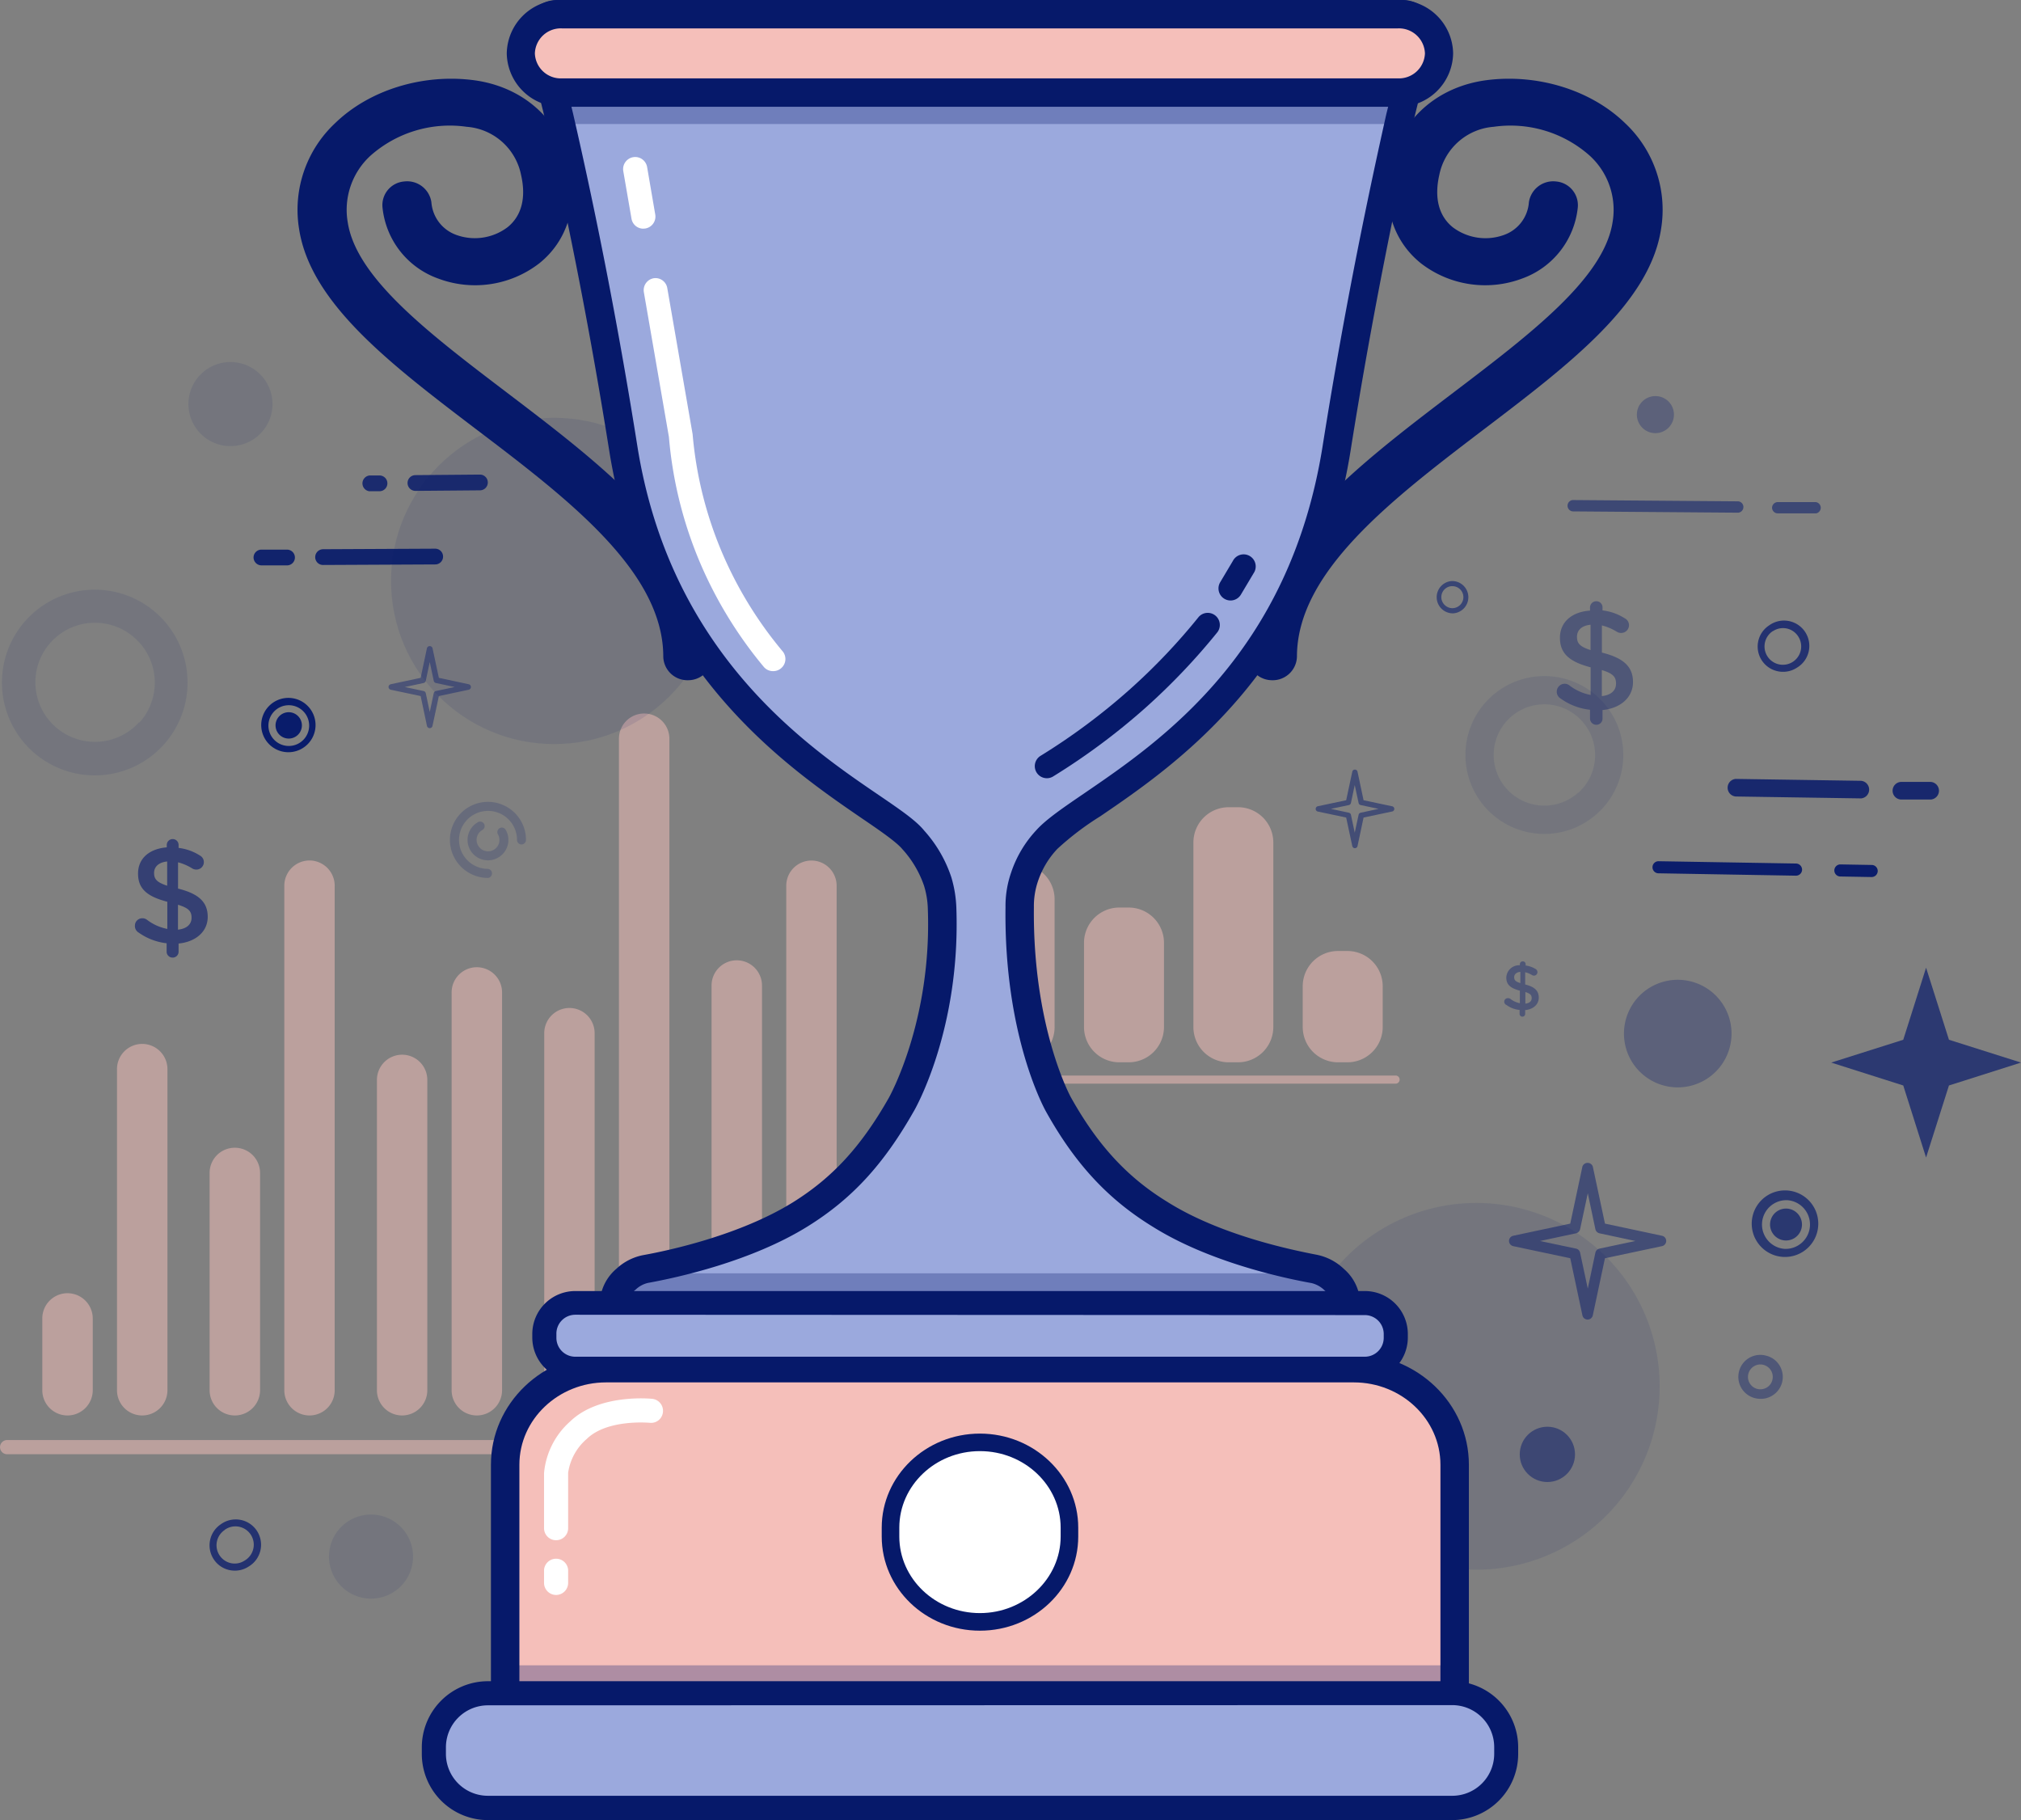 <svg id="Layer_1" data-name="Layer 1" xmlns="http://www.w3.org/2000/svg" viewBox="0 0 297.63 268"><rect x="0" y="0" width="297.63" height="268" fill="#808080" stroke="none"/><defs><style>.cls-1{opacity:0.5;}.cls-2{fill:#f5bfba;}.cls-3{opacity:0.1;}.cls-4{fill:#06196a;}.cls-5{opacity:0.69;}.cls-6{fill:#9ba9dd;}.cls-7{opacity:0.76;}.cls-8{opacity:0.58;}.cls-9{opacity:0.85;}.cls-10{opacity:0.55;}.cls-11{opacity:0.96;}.cls-12{opacity:0.4;}.cls-13{opacity:0.3;}.cls-14{opacity:0.7;}.cls-15{opacity:0.43;}.cls-16{opacity:0.2;}.cls-17{opacity:0.98;}.cls-18{opacity:0.91;}.cls-19{opacity:0.83;}.cls-20{opacity:0.62;}.cls-21{fill:#fff;}</style></defs><g class="cls-1"><path class="cls-2" d="M150.12,156h-1.39a5.19,5.19,0,0,1-5.19-5.2V132a5.19,5.19,0,0,1,5.19-5.2h1.39a5.19,5.19,0,0,1,5.19,5.2v18.78A5.19,5.19,0,0,1,150.12,156Z" transform="translate(0 0.42)"/><path class="cls-2" d="M166.22,156h-1.38a5.2,5.2,0,0,1-5.2-5.2V138.41a5.2,5.2,0,0,1,5.2-5.2h1.38a5.2,5.2,0,0,1,5.2,5.2v12.37A5.2,5.2,0,0,1,166.22,156Z" transform="translate(0 0.42)"/><path class="cls-2" d="M182.32,156h-1.38a5.19,5.19,0,0,1-5.19-5.2V123.63a5.19,5.19,0,0,1,5.19-5.19h1.38a5.19,5.19,0,0,1,5.2,5.19v27.15A5.2,5.2,0,0,1,182.32,156Z" transform="translate(0 0.42)"/><path class="cls-2" d="M198.43,156h-1.38a5.2,5.2,0,0,1-5.2-5.2v-6a5.19,5.19,0,0,1,5.2-5.19h1.38a5.19,5.19,0,0,1,5.2,5.19v6A5.2,5.2,0,0,1,198.43,156Z" transform="translate(0 0.42)"/><path class="cls-2" d="M205.6,159.14h-64a.6.6,0,0,1,0-1.19h64a.6.6,0,0,1,0,1.19Z" transform="translate(0 0.42)"/></g><g class="cls-3"><path class="cls-4" d="M236.09,103a11.62,11.62,0,1,0-.91,16.41A11.6,11.6,0,0,0,236.09,103Zm-3.69,13.31a7.46,7.46,0,1,1,.59-10.54A7.46,7.46,0,0,1,232.4,116.35Z" transform="translate(0 0.42)"/></g><g class="cls-3"><path class="cls-4" d="M221.22,230.44a27,27,0,1,1,22.93-30.5A27,27,0,0,1,221.22,230.44Z" transform="translate(0 0.42)"/></g><g class="cls-5"><polygon class="cls-6" points="276.61 156.46 281.96 154.77 283.65 149.42 285.35 154.77 290.7 156.46 285.35 158.16 283.65 163.51 281.96 158.16 276.61 156.46"/><polygon class="cls-4" points="283.65 170.44 280.29 159.83 269.68 156.46 280.29 153.1 283.65 142.49 287.02 153.1 297.63 156.46 287.02 159.83 283.65 170.44"/><path class="cls-4" d="M283.66,163.88a.78.78,0,0,1-.75-.55l-1.58-5-5-1.58a.78.78,0,0,1-.55-.75.77.77,0,0,1,.55-.74l5-1.58,1.58-5a.81.81,0,0,1,1.49,0l1.58,5,5,1.58a.77.77,0,0,1,.55.74.78.78,0,0,1-.55.75l-5,1.58-1.58,5A.77.77,0,0,1,283.66,163.88ZM279.2,156l3,1a.81.81,0,0,1,.51.51l1,3,.94-3a.8.8,0,0,1,.52-.51l3-1-3-.95a.76.76,0,0,1-.52-.51l-.94-3-1,3a.79.79,0,0,1-.51.51Z" transform="translate(0 0.42)"/></g><g class="cls-1"><path class="cls-4" d="M233.8,193.88a.78.78,0,0,1-.76-.62l-1.79-8.41-8.4-1.78a.79.79,0,0,1-.62-.76.78.78,0,0,1,.62-.77l8.4-1.79,1.79-8.4a.81.81,0,0,1,1.53,0l1.79,8.4,8.4,1.79a.78.78,0,0,1,.62.77.79.79,0,0,1-.62.76l-8.4,1.78-1.79,8.41A.78.78,0,0,1,233.8,193.88Zm-7-11.57,5.29,1.12a.78.78,0,0,1,.61.6l1.13,5.29,1.12-5.29a.78.78,0,0,1,.61-.6l5.29-1.12-5.29-1.13a.81.81,0,0,1-.61-.61l-1.12-5.29-1.13,5.29a.81.81,0,0,1-.61.61Z" transform="translate(0 0.42)"/></g><g class="cls-1"><path class="cls-4" d="M199.53,124.47a.39.39,0,0,1-.38-.31l-.9-4.2-4.2-.89a.4.4,0,0,1,0-.77l4.2-.89.9-4.2a.38.38,0,0,1,.38-.31h0a.39.39,0,0,1,.39.31l.89,4.2,4.2.89a.39.39,0,0,1,0,.77l-4.2.89-.89,4.2A.4.4,0,0,1,199.53,124.47ZM196,118.68l2.65.57a.39.39,0,0,1,.3.3l.56,2.64.57-2.64a.39.39,0,0,1,.3-.3l2.64-.57-2.64-.56a.39.39,0,0,1-.3-.3l-.57-2.65-.56,2.65a.4.4,0,0,1-.3.3Z" transform="translate(0 0.42)"/></g><g class="cls-7"><path class="cls-4" d="M262.56,98.5a3.72,3.72,0,0,1-2-6.85h0a3.73,3.73,0,1,1,4.06,6.25A3.67,3.67,0,0,1,262.56,98.5Zm-1.47-6a2.7,2.7,0,1,0,3.73.79,2.66,2.66,0,0,0-1.7-1.17,2.69,2.69,0,0,0-2,.38Z" transform="translate(0 0.42)"/></g><g class="cls-8"><path class="cls-4" d="M213.87,89.89a2.38,2.38,0,0,1-.11-4.75,2.38,2.38,0,0,1,2.48,2.27A2.38,2.38,0,0,1,214,89.89Zm0-4h-.07a1.61,1.61,0,0,0-1,2.81,1.6,1.6,0,0,0,1.16.43,1.63,1.63,0,0,0,1.55-1.7,1.61,1.61,0,0,0-.53-1.12A1.62,1.62,0,0,0,213.87,85.89Z" transform="translate(0 0.42)"/></g><g class="cls-1"><circle class="cls-4" cx="227.88" cy="214.15" r="4.07"/></g><g class="cls-9"><path class="cls-4" d="M274.08,117.14h0l-18.47-.28a1.3,1.3,0,0,1,0-2.59h0l18.47.28a1.3,1.3,0,0,1,0,2.59Z" transform="translate(0 0.42)"/><path class="cls-4" d="M284.24,117.31h0l-4.22,0a1.3,1.3,0,0,1,0-2.6h0l4.23,0a1.3,1.3,0,0,1,0,2.6Z" transform="translate(0 0.42)"/></g><g class="cls-10"><path class="cls-4" d="M256,75.07h0l-24.4-.19a.84.84,0,0,1,0-1.67h0L256,73.4a.84.84,0,0,1,0,1.67Z" transform="translate(0 0.42)"/><path class="cls-4" d="M267.38,75.17h0l-5.58,0a.84.84,0,0,1-.83-.84.85.85,0,0,1,.85-.82l5.57,0a.84.84,0,0,1,0,1.67Z" transform="translate(0 0.42)"/></g><g class="cls-11"><path class="cls-4" d="M264.51,128.52h0l-20.26-.35a.89.89,0,0,1,0-1.78h0l20.26.34a.91.91,0,0,1,.88.92A.9.9,0,0,1,264.51,128.52Z" transform="translate(0 0.42)"/><path class="cls-4" d="M275.65,128.72h0l-4.62-.08a.89.89,0,0,1,0-1.78h0l4.62.08a.89.89,0,0,1,.88.9A.9.9,0,0,1,275.65,128.72Z" transform="translate(0 0.42)"/></g><g class="cls-12"><path class="cls-4" d="M235.08,88.11A.9.9,0,0,1,236,89v.46a7.76,7.76,0,0,1,3.27,1.16,1.13,1.13,0,0,1,.63,1,1.15,1.15,0,0,1-1.18,1.16,1.18,1.18,0,0,1-.63-.19,7.78,7.78,0,0,0-2.18-.92v4c3.21.8,4.58,2.09,4.58,4.34s-1.81,3.86-4.49,4.12v1.26a.9.9,0,0,1-.91.91.92.92,0,0,1-.93-.91v-1.3a9.08,9.08,0,0,1-4.32-1.65,1.17,1.17,0,0,1,.59-2.18,1.13,1.13,0,0,1,.69.24,7.44,7.44,0,0,0,3.13,1.41V97.84c-3.08-.81-4.52-2-4.52-4.35s1.79-3.82,4.43-4V89A.92.92,0,0,1,235.08,88.11Zm-.84,7.19V91.57c-1.35.13-2,.84-2,1.77S232.61,94.78,234.24,95.3Zm1.66,2.94v3.84c1.36-.15,2.09-.82,2.09-1.84S237.53,98.75,235.9,98.24Z" transform="translate(0 0.42)"/></g><g class="cls-12"><path class="cls-4" d="M224.27,141.14a.4.4,0,0,1,.41.4v.21a3.58,3.58,0,0,1,1.46.51.54.54,0,0,1,.28.46.52.52,0,0,1-.53.52.61.61,0,0,1-.28-.09,3.21,3.21,0,0,0-1-.41v1.8c1.43.36,2,.94,2,1.94s-.81,1.72-2,1.83v.56a.41.41,0,0,1-.41.41.41.41,0,0,1-.41-.41v-.58a3.93,3.93,0,0,1-1.93-.73.52.52,0,0,1,.26-1,.52.52,0,0,1,.31.1,3.3,3.3,0,0,0,1.4.64v-1.85c-1.38-.36-2-.88-2-1.94a1.89,1.89,0,0,1,2-1.8v-.2A.41.41,0,0,1,224.27,141.14Zm-.37,3.2v-1.66c-.61.06-.91.38-.91.79S223.17,144.11,223.9,144.34Zm.74,1.31v1.71c.6-.06.93-.36.93-.81S225.36,145.88,224.64,145.65Z" transform="translate(0 0.42)"/></g><g class="cls-13"><path class="cls-4" d="M255,151.77a7.92,7.92,0,1,1-7.92-7.92A7.92,7.92,0,0,1,255,151.77Z" transform="translate(0 0.42)"/></g><g class="cls-13"><circle class="cls-4" cx="243.79" cy="61.05" r="2.73"/></g><g class="cls-12"><path class="cls-4" d="M259.24,205.55a3.32,3.32,0,0,1-.83-.11h0a3.23,3.23,0,0,1-2.3-3.95,3.23,3.23,0,0,1,4-2.29,3.18,3.18,0,0,1,2,1.5,3.22,3.22,0,0,1-1.17,4.41A3.13,3.13,0,0,1,259.24,205.55Zm0-5.06a1.76,1.76,0,0,0-.91.25,1.83,1.83,0,0,0-.67,2.49,1.83,1.83,0,0,0,1.12.86h0a1.88,1.88,0,0,0,1.39-.19,1.78,1.78,0,0,0,.84-1.11,1.83,1.83,0,0,0-1.77-2.3Z" transform="translate(0 0.42)"/></g><g class="cls-14"><path class="cls-4" d="M263,184.66h-.25a4.9,4.9,0,1,1,.25,0Zm0-8.36a3.59,3.59,0,0,0-.18,7.17h0a3.59,3.59,0,0,0,.37-7.17Z" transform="translate(0 0.42)"/><path class="cls-4" d="M265.33,180.34a2.35,2.35,0,1,1-1.85-2.76A2.35,2.35,0,0,1,265.33,180.34Z" transform="translate(0 0.42)"/></g><g class="cls-7"><path class="cls-4" d="M34.59,230.85a4.13,4.13,0,0,1-.78-.08,3.68,3.68,0,0,1-2.35-1.62A3.73,3.73,0,0,1,32.55,224h0a3.73,3.73,0,1,1,4.06,6.25A3.67,3.67,0,0,1,34.59,230.85Zm-1.48-6a2.7,2.7,0,0,0,.91,4.9,2.65,2.65,0,0,0,2-.38,2.7,2.7,0,1,0-2.94-4.52Z" transform="translate(0 0.42)"/></g><g class="cls-1"><path class="cls-2" d="M9.94,208h0a3.71,3.71,0,0,1-3.71-3.71V193.67A3.71,3.71,0,0,1,9.94,190h0a3.72,3.72,0,0,1,3.72,3.71v10.58A3.72,3.72,0,0,1,9.94,208Z" transform="translate(0 0.42)"/><path class="cls-2" d="M20.94,208h0a3.71,3.71,0,0,1-3.71-3.71V157a3.71,3.71,0,0,1,3.71-3.71h0A3.72,3.72,0,0,1,24.66,157v47.29A3.72,3.72,0,0,1,20.94,208Z" transform="translate(0 0.42)"/><path class="cls-2" d="M34.58,208h0a3.71,3.71,0,0,1-3.71-3.71v-32a3.7,3.7,0,0,1,3.71-3.71h0a3.71,3.71,0,0,1,3.72,3.71v32A3.72,3.72,0,0,1,34.58,208Z" transform="translate(0 0.42)"/><path class="cls-2" d="M45.58,208h0a3.71,3.71,0,0,1-3.71-3.71V130a3.72,3.72,0,0,1,3.71-3.72h0A3.72,3.72,0,0,1,49.29,130v74.26A3.71,3.71,0,0,1,45.58,208Z" transform="translate(0 0.42)"/><path class="cls-2" d="M59.22,208h0a3.71,3.71,0,0,1-3.71-3.71V158.6a3.71,3.71,0,0,1,3.71-3.72h0a3.71,3.71,0,0,1,3.71,3.72v45.65A3.71,3.71,0,0,1,59.22,208Z" transform="translate(0 0.42)"/><path class="cls-2" d="M70.22,208h0a3.71,3.71,0,0,1-3.71-3.71v-58.5A3.71,3.71,0,0,1,70.22,142h0a3.72,3.72,0,0,1,3.72,3.72v58.5A3.72,3.72,0,0,1,70.22,208Z" transform="translate(0 0.42)"/><path class="cls-2" d="M83.86,208h0a3.71,3.71,0,0,1-3.71-3.71V151.71A3.71,3.71,0,0,1,83.86,148h0a3.71,3.71,0,0,1,3.71,3.71v52.54A3.71,3.71,0,0,1,83.86,208Z" transform="translate(0 0.42)"/><path class="cls-2" d="M94.86,208h0a3.71,3.71,0,0,1-3.71-3.71V108.36a3.71,3.71,0,0,1,3.71-3.72h0a3.72,3.72,0,0,1,3.72,3.72v95.89A3.72,3.72,0,0,1,94.86,208Z" transform="translate(0 0.42)"/><path class="cls-2" d="M108.5,208h0a3.71,3.71,0,0,1-3.71-3.71v-59.6a3.71,3.71,0,0,1,3.71-3.71h0a3.72,3.72,0,0,1,3.72,3.71v59.6A3.72,3.72,0,0,1,108.5,208Z" transform="translate(0 0.42)"/><path class="cls-2" d="M119.5,208h0a3.71,3.71,0,0,1-3.71-3.71V130a3.71,3.71,0,0,1,3.71-3.71h0a3.71,3.71,0,0,1,3.71,3.71v74.28A3.71,3.71,0,0,1,119.5,208Z" transform="translate(0 0.42)"/><path class="cls-2" d="M128.4,213.71H1.05a1,1,0,1,1,0-2.09H128.4a1,1,0,0,1,0,2.09Z" transform="translate(0 0.42)"/></g><g class="cls-3"><path class="cls-4" d="M53.78,234.91a6.19,6.19,0,1,0-5.27-7A6.2,6.2,0,0,0,53.78,234.91Z" transform="translate(0 0.42)"/></g><g class="cls-3"><circle class="cls-4" cx="81.61" cy="85.54" r="24.02"/></g><g class="cls-3"><path class="cls-4" d="M33.08,65.21a6.19,6.19,0,1,0-5.27-7A6.2,6.2,0,0,0,33.08,65.21Z" transform="translate(0 0.42)"/></g><g class="cls-3"><path class="cls-4" d="M23.08,89.9a13.67,13.67,0,1,0,1.07,19.29A13.69,13.69,0,0,0,23.08,89.9Zm-2.57,16a8.77,8.77,0,1,1-.69-12.4A8.78,8.78,0,0,1,20.51,106Z" transform="translate(0 0.42)"/></g><g class="cls-15"><path class="cls-4" d="M63.29,106.8h0a.43.43,0,0,1-.41-.33l-.93-4.4-4.4-.93a.43.43,0,0,1-.33-.41.42.42,0,0,1,.33-.4l4.4-.94L62.88,95a.43.43,0,0,1,.81,0l.94,4.39,4.39.94a.41.41,0,0,1,.33.4.42.42,0,0,1-.33.41l-4.39.93-.94,4.4A.42.42,0,0,1,63.29,106.8Zm-3.68-6.06,2.77.59a.42.42,0,0,1,.32.31l.59,2.78.59-2.78a.39.39,0,0,1,.32-.31l2.77-.59-2.77-.59a.42.42,0,0,1-.32-.32l-.59-2.77-.59,2.77a.43.43,0,0,1-.32.32Z" transform="translate(0 0.42)"/></g><g class="cls-16"><path class="cls-4" d="M71.86,128.85a5.6,5.6,0,1,1,5.6-5.59.66.66,0,0,1-1.32,0,4.27,4.27,0,1,0-4.27,4.26.67.67,0,0,1,0,1.33Z" transform="translate(0 0.42)"/><path class="cls-4" d="M71.87,126.26a3.22,3.22,0,0,1-.81-.11,3,3,0,0,1-.67-5.51.66.66,0,1,1,.65,1.15,1.67,1.67,0,0,0-.63,2.29,1.68,1.68,0,0,0,3.08-.37,1.68,1.68,0,0,0-.16-1.28.67.67,0,0,1,.25-.91.66.66,0,0,1,.9.26,2.93,2.93,0,0,1,.28,2.28,3,3,0,0,1-1.42,1.81A2.94,2.94,0,0,1,71.87,126.26Z" transform="translate(0 0.42)"/></g><g class="cls-17"><path class="cls-4" d="M42.53,110.34a4,4,0,1,1,3.94-4A4,4,0,0,1,42.53,110.34Zm0-6.92a3,3,0,1,0,3,3A3,3,0,0,0,42.53,103.42Z" transform="translate(0 0.42)"/><path class="cls-4" d="M42.8,108.31a1.94,1.94,0,1,0-2.2-1.64A1.94,1.94,0,0,0,42.8,108.31Z" transform="translate(0 0.42)"/></g><g class="cls-18"><path class="cls-4" d="M47.58,82.77a1.15,1.15,0,0,1-1.16-1.15,1.17,1.17,0,0,1,1.15-1.17l16.52-.08h0a1.16,1.16,0,0,1,1.16,1.16,1.15,1.15,0,0,1-1.15,1.16l-16.51.08Z" transform="translate(0 0.42)"/><path class="cls-4" d="M38.51,82.83a1.18,1.18,0,0,1-1.17-1.16,1.16,1.16,0,0,1,1.16-1.16h3.77a1.16,1.16,0,1,1,0,2.32Z" transform="translate(0 0.42)"/></g><g class="cls-19"><path class="cls-4" d="M61.18,71.86a1.16,1.16,0,1,1,0-2.32l9.5-.08h0a1.16,1.16,0,0,1,0,2.32l-9.51.08Z" transform="translate(0 0.42)"/><path class="cls-4" d="M54.44,71.92a1.17,1.17,0,0,1,0-2.33h1.45a1.16,1.16,0,0,1,0,2.32l-1.44,0Z" transform="translate(0 0.42)"/></g><g class="cls-20"><path class="cls-4" d="M25.43,123.13a.86.86,0,0,1,.87.86v.44a7.43,7.43,0,0,1,3.12,1.11,1.1,1.1,0,0,1-.53,2.08,1.16,1.16,0,0,1-.6-.18,7.48,7.48,0,0,0-2.07-.89v3.87c3.06.76,4.37,2,4.37,4.16s-1.74,3.68-4.29,3.93v1.21a.86.86,0,0,1-.87.86.87.87,0,0,1-.89-.86v-1.25a8.79,8.79,0,0,1-4.13-1.58,1.1,1.1,0,0,1-.54-1,1.08,1.08,0,0,1,1.1-1.1,1.06,1.06,0,0,1,.67.22,7.18,7.18,0,0,0,3,1.35v-4c-2.94-.77-4.31-1.88-4.31-4.15s1.71-3.66,4.23-3.86V124A.87.87,0,0,1,25.43,123.13ZM24.62,130v-3.57c-1.29.12-1.93.81-1.93,1.69S23.07,129.49,24.62,130Zm1.59,2.8v3.67c1.3-.14,2-.79,2-1.76S27.77,133.28,26.21,132.8Z" transform="translate(0 0.42)"/></g><path class="cls-4" d="M187.32,99.74A3.57,3.57,0,0,0,191,96.27c0-12.53,14.05-23.21,27.62-33.54,12.51-9.51,24.31-18.49,26-29.41a17.49,17.49,0,0,0-5.31-15.62c-5-4.85-12.83-7.28-20.35-6.32-7.24.93-12.68,5.73-14.16,12.51-1.3,5.89.33,11.16,4.47,14.47a15.47,15.47,0,0,0,14.9,2.23,12.47,12.47,0,0,0,8.19-10.47,3.51,3.51,0,0,0-3.2-3.82,3.62,3.62,0,0,0-4,3.05,5.53,5.53,0,0,1-3.66,4.82,8,8,0,0,1-7.53-1.11c-2.08-1.66-2.78-4.34-2-7.75a8.85,8.85,0,0,1,8-7.06,17.56,17.56,0,0,1,14.2,4.3,10.8,10.8,0,0,1,3.31,9.76c-1.28,8.22-12,16.38-23.34,25-14.93,11.35-30.37,23.08-30.37,38.95A3.57,3.57,0,0,0,187.32,99.74Z" transform="translate(0 0.42)"/><path class="cls-4" d="M101.31,99.74a3.56,3.56,0,0,1-3.63-3.47c0-12.53-14-23.21-27.63-33.54-12.5-9.51-24.31-18.49-26-29.41A17.47,17.47,0,0,1,49.37,17.7c5-4.85,12.82-7.28,20.34-6.32,7.25.93,12.68,5.73,14.18,12.51,1.28,5.89-.34,11.16-4.48,14.47a15.45,15.45,0,0,1-14.89,2.23,12.44,12.44,0,0,1-8.19-10.47,3.49,3.49,0,0,1,3.2-3.82,3.61,3.61,0,0,1,4,3.05,5.55,5.55,0,0,0,3.67,4.82,8,8,0,0,0,7.53-1.12c2.07-1.65,2.79-4.33,2-7.74a8.84,8.84,0,0,0-8-7.06,17.6,17.6,0,0,0-14.22,4.3,10.82,10.82,0,0,0-3.3,9.76c1.27,8.22,12,16.38,23.34,25,14.93,11.35,30.36,23.08,30.36,38.95A3.57,3.57,0,0,1,101.31,99.74Z" transform="translate(0 0.42)"/><path class="cls-6" d="M209.18,5a8.33,8.33,0,0,1-.35,1.22c-.64,2.57-1.49,6.09-2.63,10.62-2.48,11.1-6,27.81-9.37,48.86-6.4,39.79-36.72,50.82-42.68,57.51a15.09,15.09,0,0,0-3.27,5.49,13.12,13.12,0,0,0-.71,4.46c-.21,18.61,5.75,29.1,5.75,29.1,3.41,6.09,7.74,11.71,14.92,16.11,7.52,4.73,17.47,7.1,22.72,8.05a6,6,0,0,1,2.91,1.56,4.79,4.79,0,0,1,1.56,2.43l1.71,6.23H88.88l1.71-6.23A4.79,4.79,0,0,1,92.15,188a6,6,0,0,1,2.91-1.56c5.25-1,15.2-3.32,22.8-8.05,7-4.34,11.22-9.75,14.84-16.11,0,0,6.67-11.57,6-29a16,16,0,0,0-.64-3.92,17.68,17.68,0,0,0-3.62-6.17c-4.77-5.88-36.29-17.72-42.68-57.51-3.34-21-6.89-37.76-9.45-48.86-1.07-4.53-2-8-2.56-10.62A8.33,8.33,0,0,1,79.44,5a2.6,2.6,0,0,1,2.77-3.32h124.2C208.47,1.69,209.68,3.18,209.18,5Z" transform="translate(0 0.42)"/><path class="cls-4" d="M202.48,198.74H86.14l2.43-8.87a6.89,6.89,0,0,1,2.21-3.47,8,8,0,0,1,3.89-2c4.08-.73,14.37-3,22.08-7.77,5.85-3.64,10.07-8.23,14.13-15.37.07-.12,6.37-11.33,5.76-27.84a12.62,12.62,0,0,0-.56-3.42,15.39,15.39,0,0,0-3.22-5.42c-.84-1-3.14-2.61-5.81-4.42C115.81,112.46,94.89,98.19,89.73,66,87.08,49.34,83.91,33,80.31,17.32c-.49-2.1-1-4-1.37-5.66-.48-1.94-.89-3.6-1.19-5a7.07,7.07,0,0,1-.37-1.3,4.5,4.5,0,0,1,.78-3.9,5,5,0,0,1,4-1.88h124.2a5,5,0,0,1,4.07,1.87,4.66,4.66,0,0,1,.72,4.09,8.49,8.49,0,0,1-.4,1.36l-2.57,10.44C205.86,28,202.29,44.62,198.89,66c-5.16,32.17-25.78,46.23-36.86,53.78a41.89,41.89,0,0,0-6.32,4.8,12.89,12.89,0,0,0-2.83,4.7,11.36,11.36,0,0,0-.62,3.86c-.2,17.76,5.43,28,5.48,28.07,3.92,7,8.29,11.74,14.19,15.35,7.66,4.82,17.94,7,22,7.78a8.08,8.08,0,0,1,4,2.1,6.87,6.87,0,0,1,2.16,3.46ZM91.62,194.55H197L196,191a2.94,2.94,0,0,0-.92-1.41,4.13,4.13,0,0,0-1.92-1.08c-4.3-.77-15.2-3.14-23.46-8.34-6.51-4-11.34-9.19-15.62-16.85-.25-.44-6.24-11.19-6-30.15a15,15,0,0,1,.83-5.12,17,17,0,0,1,3.68-6.2c1.44-1.61,3.94-3.31,7.09-5.46,11.29-7.71,30.2-20.6,35.08-51,3.42-21.54,7-38.27,9.4-49L206.8,5.72a8,8,0,0,0,.32-1.06c.07-.3.12-.53,0-.65a1,1,0,0,0-.74-.22H82.21a1,1,0,0,0-.73.23.52.52,0,0,0,0,.44,7.34,7.34,0,0,0,.3,1.07c.37,1.61.77,3.23,1.24,5.13.42,1.69.89,3.59,1.39,5.71,3.62,15.73,6.81,32.22,9.47,49,4.88,30.37,24.83,44,35.55,51.29,3.18,2.17,5.48,3.74,6.69,5.24a19.29,19.29,0,0,1,4,6.91,17.85,17.85,0,0,1,.72,4.41c.65,17.79-6,29.59-6.32,30.08-4.42,7.77-9.07,12.81-15.54,16.84-8.33,5.19-19.24,7.56-23.54,8.34a3.89,3.89,0,0,0-1.84,1,2.9,2.9,0,0,0-1,1.41Z" transform="translate(0 0.42)"/><path class="cls-4" d="M199.74,198.42H88.88a1.79,1.79,0,0,1-1.41-.7,1.74,1.74,0,0,1-.3-1.54l1.7-6.23a6.58,6.58,0,0,1,2.12-3.3,7.72,7.72,0,0,1,3.74-2c4.09-.73,14.41-3,22.19-7.81,5.89-3.67,10.15-8.3,14.24-15.48.06-.12,6.41-11.4,5.8-28a13.54,13.54,0,0,0-.57-3.5,15.71,15.71,0,0,0-3.29-5.52c-.86-1.07-3.19-2.65-5.87-4.48C116,112.22,95.18,98,90,66,87.4,49.3,84.22,32.9,80.62,17.25q-.75-3.16-1.38-5.68c-.46-1.88-.86-3.5-1.16-4.85a8.6,8.6,0,0,1-.39-1.41,4.22,4.22,0,0,1,.72-3.64,4.72,4.72,0,0,1,3.8-1.75h124.2a4.71,4.71,0,0,1,3.82,1.74,4.35,4.35,0,0,1,.69,3.73,9.49,9.49,0,0,1-.42,1.43l-.75,3.09c-.51,2.07-1.11,4.52-1.83,7.37C205.55,27.87,202,44.48,198.58,66c-5.14,32-25.69,46-36.73,53.56a40.85,40.85,0,0,0-6.38,4.86,13.24,13.24,0,0,0-2.89,4.81,11.56,11.56,0,0,0-.63,3.95c-.21,17.86,5.46,28.13,5.52,28.22,3.95,7.07,8.36,11.83,14.29,15.47,7.72,4.85,18,7.09,22.12,7.82a7.9,7.9,0,0,1,3.82,2,6.47,6.47,0,0,1,2.06,3.3l1.69,6.18a1.73,1.73,0,0,1-.3,1.54A1.79,1.79,0,0,1,199.74,198.42ZM91.21,194.87h106.2l-1.09-4a3.11,3.11,0,0,0-1-1.57,4.48,4.48,0,0,0-2.08-1.15c-4.27-.77-15.12-3.12-23.34-8.29-6.47-4-11.26-9.14-15.52-16.75-.24-.43-6.19-11.11-6-30a14.91,14.91,0,0,1,.81-5,16.5,16.5,0,0,1,3.62-6.08c1.41-1.59,3.89-3.28,7-5.42,11.35-7.74,30.32-20.68,35.23-51.2,3.42-21.59,7-38.28,9.39-49,.72-2.89,1.32-5.34,1.84-7.4l.8-3.26a9.23,9.23,0,0,0,.33-1.1l0-.16a.83.83,0,0,0-.07-.73,1.2,1.2,0,0,0-1-.34H82.21a1.23,1.23,0,0,0-1,.36.8.8,0,0,0-.08.71,6.64,6.64,0,0,0,.32,1.09,1.6,1.6,0,0,1,0,.21c.31,1.36.71,3,1.17,4.88.42,1.69.88,3.59,1.39,5.72,3.62,15.74,6.81,32.22,9.47,49,4.9,30.5,24.92,44.16,35.68,51.5,3.16,2.16,5.44,3.71,6.63,5.18a19,19,0,0,1,3.95,6.79,17.44,17.44,0,0,1,.7,4.34c.65,17.7-6,29.42-6.27,29.91-4.4,7.73-9,12.73-15.45,16.73-8.29,5.17-19.14,7.52-23.42,8.29a4.39,4.39,0,0,0-2,1.1,3.25,3.25,0,0,0-1.06,1.57Z" transform="translate(0 0.42)"/><path class="cls-2" d="M214.23,215.25v35.6H74.39v-35.6c0-7.85,6.68-14.21,14.85-14.21H199.38C207.55,201,214.23,207.4,214.23,215.25Z" transform="translate(0 0.42)"/><path class="cls-4" d="M216.32,252.94H72.3V215.25c0-9,7.6-16.3,16.94-16.3H199.38c9.34,0,16.94,7.31,16.94,16.3v37.69ZM76.49,248.76H212.13V215.25c0-6.68-5.72-12.12-12.75-12.12H89.24c-7,0-12.75,5.44-12.75,12.12Z" transform="translate(0 0.42)"/><path class="cls-4" d="M214.23,252.62H74.39a1.77,1.77,0,0,1-1.77-1.77v-35.6c0-8.81,7.45-16,16.62-16H199.39c9.15,0,16.61,7.17,16.61,16v35.6A1.77,1.77,0,0,1,214.23,252.62ZM76.17,249.08H212.45V215.25c0-6.85-5.86-12.43-13.06-12.43H89.24c-7.21,0-13.07,5.58-13.07,12.43Z" transform="translate(0 0.42)"/><path class="cls-21" d="M157.49,225.83c0,6.94-5.89,12.56-13.18,12.56h0c-7.28,0-13.17-5.62-13.17-12.56v-1.31c0-6.93,5.89-12.56,13.17-12.56h0c7.29,0,13.18,5.62,13.18,12.56Z" transform="translate(0 0.42)"/><path class="cls-4" d="M144.31,239.69c-8,0-14.46-6.22-14.46-13.86v-1.31c0-7.64,6.49-13.85,14.46-13.85s14.48,6.21,14.48,13.85v1.31C158.79,233.48,152.3,239.69,144.31,239.69Zm0-26.44c-6.55,0-11.87,5.06-11.87,11.27v1.31c0,6.21,5.32,11.27,11.87,11.27S156.2,232,156.2,225.83v-1.31C156.2,218.31,150.87,213.25,144.31,213.25Z" transform="translate(0 0.42)"/><g class="cls-13"><path class="cls-4" d="M208.83,7.15c-.64,2.57-1.49,6.09-2.63,10.62a.65.65,0,0,1-.36.07H82.77a.89.89,0,0,1-.42-.07c-1.07-4.53-2-8-2.56-10.62a5.57,5.57,0,0,1,3-.82H205.85A5.54,5.54,0,0,1,208.83,7.15Z" transform="translate(0 0.42)"/></g><g class="cls-13"><path class="cls-4" d="M199.74,195.73H88.88l1.71-6.22a4.78,4.78,0,0,1,1.56-2.44H196.47a4.78,4.78,0,0,1,1.56,2.44Z" transform="translate(0 0.42)"/></g><g class="cls-13"><rect class="cls-4" x="74.39" y="245.21" width="139.83" height="5.34"/></g><path class="cls-21" d="M113.84,98.4a1.75,1.75,0,0,1-1.37-.64,61.88,61.88,0,0,1-8.72-13.84,60.29,60.29,0,0,1-5.24-20L94.82,42.6a1.78,1.78,0,0,1,1.45-2.05,1.76,1.76,0,0,1,2,1.45L102,63.51a57,57,0,0,0,5,18.93,58.25,58.25,0,0,0,8.22,13A1.77,1.77,0,0,1,115,98,1.75,1.75,0,0,1,113.84,98.4Z" transform="translate(0 0.42)"/><path class="cls-21" d="M94.7,33.25A1.76,1.76,0,0,1,93,31.78l-1.21-7a1.78,1.78,0,0,1,3.51-.6l1.19,6.94A1.78,1.78,0,0,1,95,33.23Z" transform="translate(0 0.42)"/><path class="cls-2" d="M211.9,7.44a5.91,5.91,0,0,1-6.05,5.77H82.77a5.92,5.92,0,0,1-6-5.77h0a5.92,5.92,0,0,1,6-5.77H205.85a5.91,5.91,0,0,1,6.05,5.77Z" transform="translate(0 0.42)"/><path class="cls-4" d="M205.85,15.3H82.77a8,8,0,0,1-8.14-7.86A8,8,0,0,1,82.77-.42H205.85A8,8,0,0,1,214,7.44,8,8,0,0,1,205.85,15.3ZM82.77,3.76a3.82,3.82,0,0,0-4,3.68,3.82,3.82,0,0,0,4,3.68H205.85a3.83,3.83,0,0,0,4-3.68,3.83,3.83,0,0,0-4-3.68Z" transform="translate(0 0.42)"/><path class="cls-4" d="M205.85,15H82.77A7.69,7.69,0,0,1,75,7.44,7.69,7.69,0,0,1,82.77-.1H205.85a7.69,7.69,0,0,1,7.83,7.54A7.69,7.69,0,0,1,205.85,15ZM82.77,3.44a4.15,4.15,0,0,0-4.27,4,4.15,4.15,0,0,0,4.27,4H205.85a4.16,4.16,0,0,0,4.28-4,4.16,4.16,0,0,0-4.28-4Z" transform="translate(0 0.42)"/><path class="cls-6" d="M201,201.07H84.71a4.57,4.57,0,0,1-4.55-4.55V196a4.57,4.57,0,0,1,4.55-4.55H201a4.57,4.57,0,0,1,4.55,4.55v.57A4.57,4.57,0,0,1,201,201.07Z" transform="translate(0 0.42)"/><path class="cls-4" d="M201,202.85H84.71a6.33,6.33,0,0,1-6.32-6.33V196a6.33,6.33,0,0,1,6.32-6.32H201a6.33,6.33,0,0,1,6.33,6.32v.57A6.34,6.34,0,0,1,201,202.85Zm-116.3-9.68A2.78,2.78,0,0,0,81.94,196v.57a2.78,2.78,0,0,0,2.77,2.78H201a2.79,2.79,0,0,0,2.78-2.78V196a2.79,2.79,0,0,0-2.78-2.78Z" transform="translate(0 0.42)"/><path class="cls-6" d="M213.85,265.8h-142a8,8,0,0,1-8-7.95v-1a8,8,0,0,1,8-8h142a8,8,0,0,1,8,8v1A8,8,0,0,1,213.85,265.8Z" transform="translate(0 0.42)"/><path class="cls-4" d="M213.85,267.58h-142a9.74,9.74,0,0,1-9.73-9.73v-1a9.74,9.74,0,0,1,9.73-9.72h142a9.73,9.73,0,0,1,9.73,9.72v1A9.74,9.74,0,0,1,213.85,267.58Zm-142-16.9a6.19,6.19,0,0,0-6.18,6.18v1A6.18,6.18,0,0,0,71.87,264h142a6.18,6.18,0,0,0,6.18-6.17v-1a6.19,6.19,0,0,0-6.18-6.18Z" transform="translate(0 0.42)"/><path class="cls-21" d="M81.9,234.43a1.78,1.78,0,0,1-1.78-1.78v-1.91a1.78,1.78,0,0,1,3.55,0v1.91A1.78,1.78,0,0,1,81.9,234.43Z" transform="translate(0 0.42)"/><path class="cls-21" d="M81.9,226.37a1.77,1.77,0,0,1-1.78-1.77v-8.12a11.52,11.52,0,0,1,3.85-7.6c4.23-4.09,11.77-3.36,12.08-3.33a1.77,1.77,0,0,1,1.58,1.95,1.75,1.75,0,0,1-1.94,1.58c-.07,0-6.22-.58-9.25,2.35a8.11,8.11,0,0,0-2.77,5v8.12A1.77,1.77,0,0,1,81.9,226.37Z" transform="translate(0 0.42)"/><path class="cls-4" d="M154.16,114.17a1.78,1.78,0,0,1-.93-3.29,93.34,93.34,0,0,0,13.09-9.73,90,90,0,0,0,10.21-10.73,1.78,1.78,0,0,1,2.77,2.23,94.7,94.7,0,0,1-10.61,11.15,97.09,97.09,0,0,1-13.6,10.11A1.75,1.75,0,0,1,154.16,114.17Z" transform="translate(0 0.42)"/><path class="cls-4" d="M181.22,88a1.78,1.78,0,0,1-1.53-2.68l1.87-3.14A1.78,1.78,0,1,1,184.61,84l-1.87,3.14A1.78,1.78,0,0,1,181.22,88Z" transform="translate(0 0.42)"/></svg>